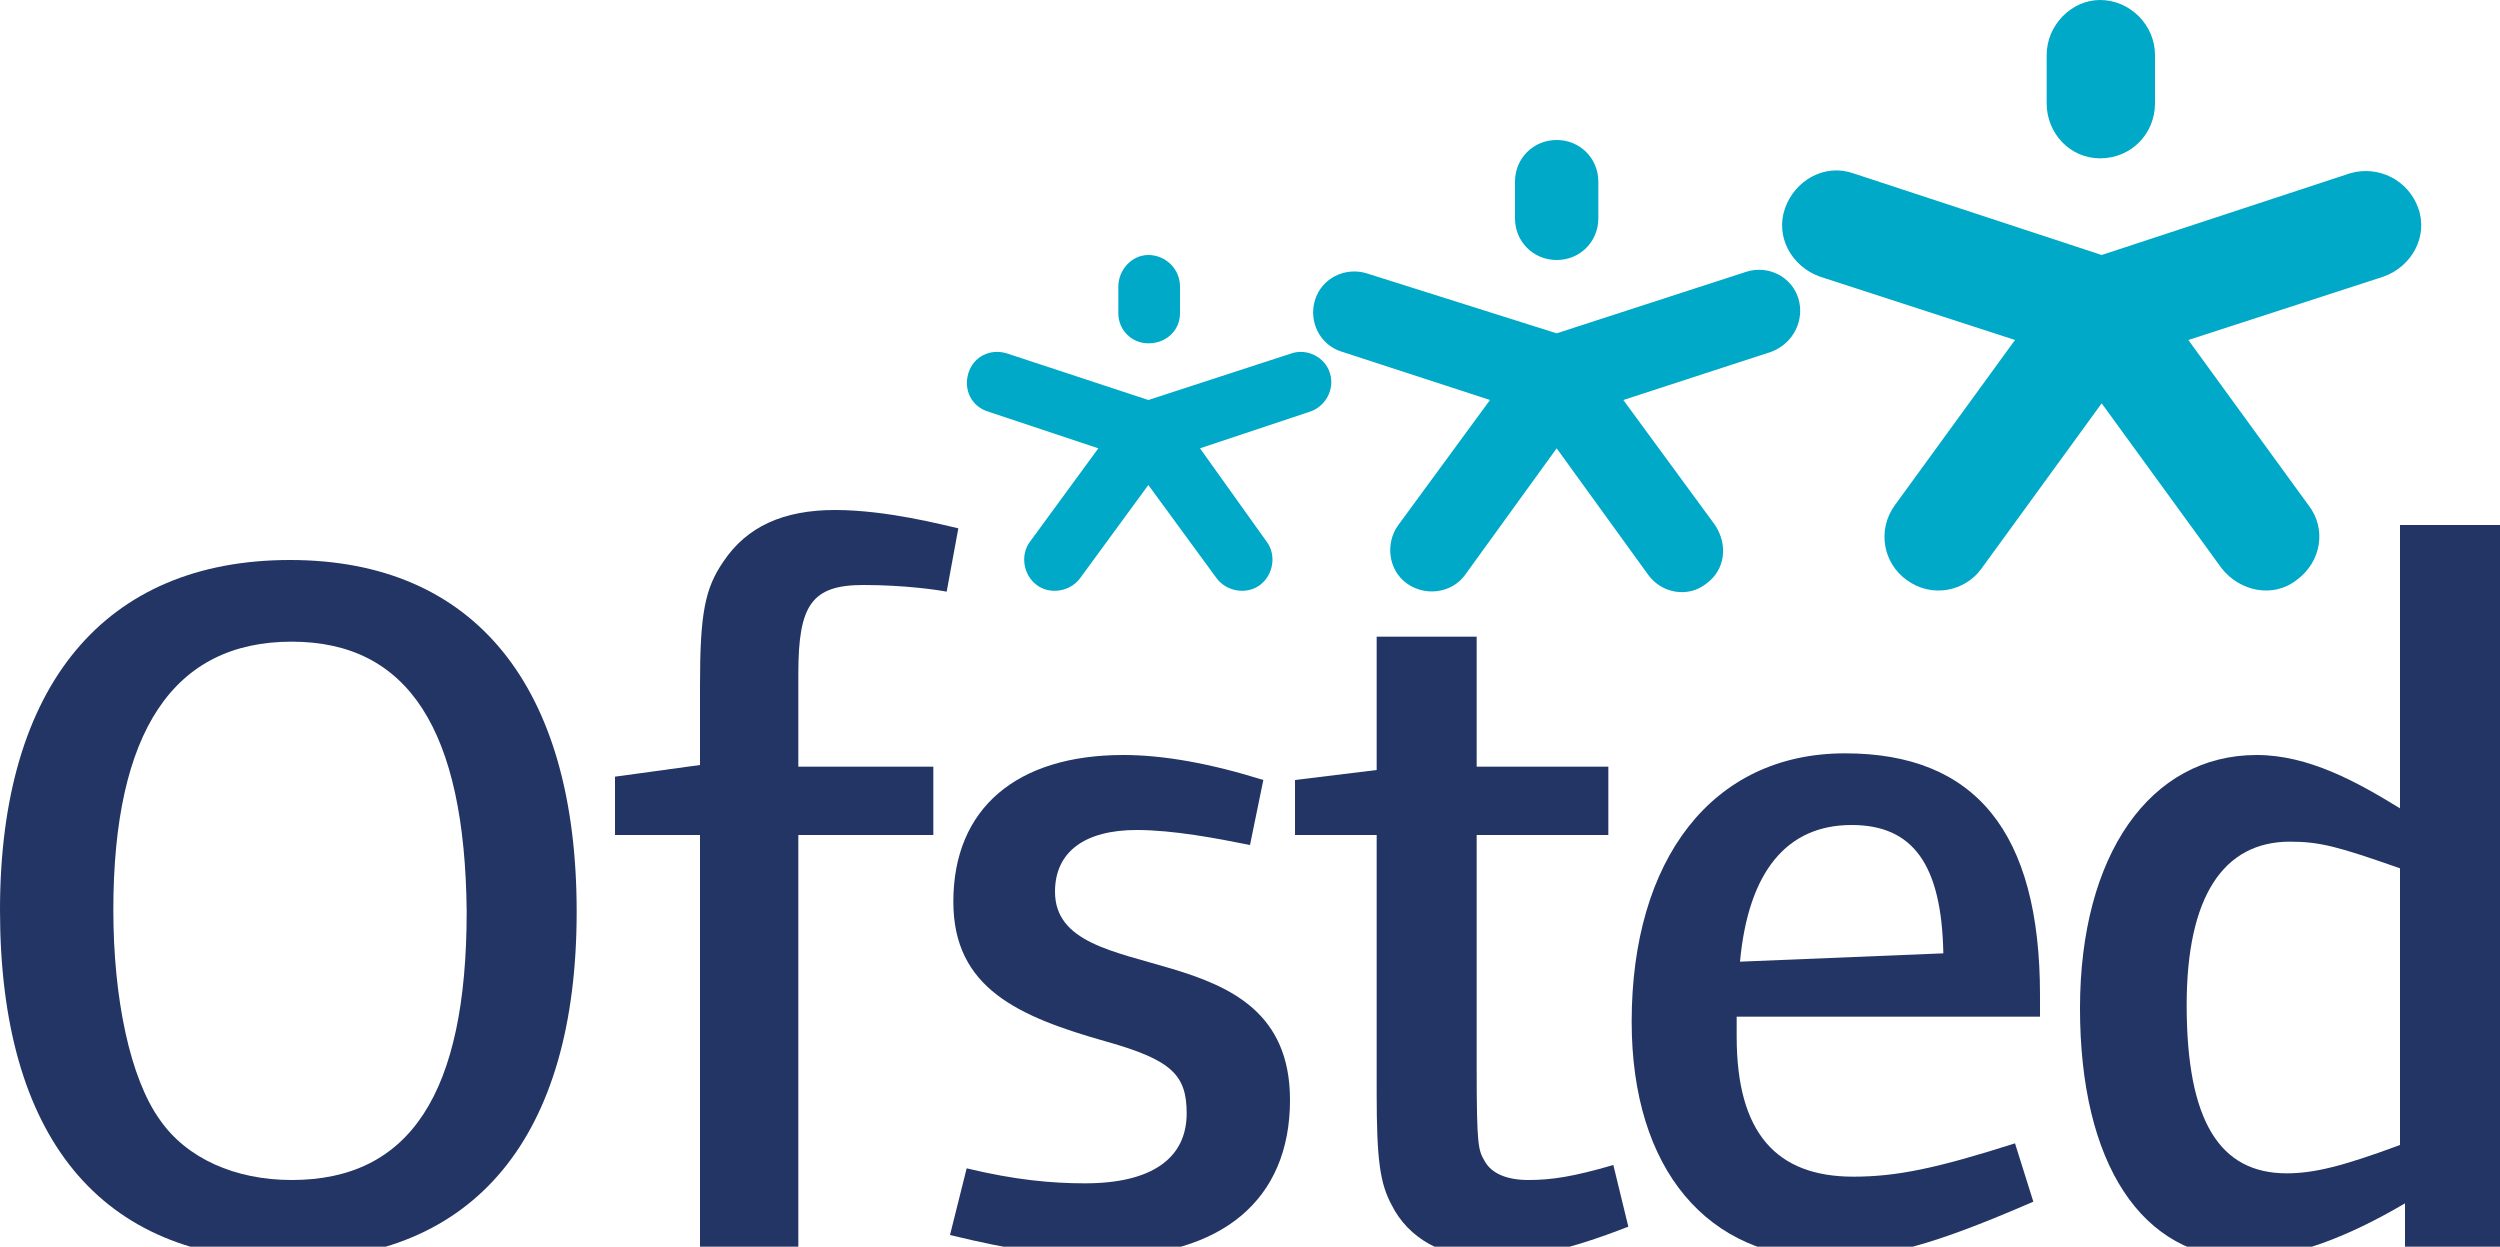 <?xml version="1.0" encoding="UTF-8"?> <!-- Generator: Adobe Illustrator 25.0.1, SVG Export Plug-In . SVG Version: 6.00 Build 0) --> <svg xmlns="http://www.w3.org/2000/svg" xmlns:xlink="http://www.w3.org/1999/xlink" version="1.1" id="Layer_1" x="0px" y="0px" viewBox="0 0 150 74.8" style="enable-background:new 0 0 150 74.8;" xml:space="preserve"> <style type="text/css"> .st0{fill:#223564;} .st1{fill:#00A9C8;} </style> <g> <path class="st0" d="M17.3,75.6C6,75.6,0,68.2,0,54.6c0-13.5,6.3-21,17.4-21c11.1,0,17.2,7.6,17.2,21.1 C34.6,68.2,28.5,75.6,17.3,75.6 M17.5,38.5c-7.1,0-10.7,5.4-10.7,16.1c0,5.3,1,10.1,2.8,12.6c1.6,2.3,4.5,3.6,7.9,3.6 c7.1,0,10.5-5.2,10.5-16.1C27.9,43.8,24.5,38.5,17.5,38.5"></path> <path class="st0" d="M56.8,35.5c-0.5-0.1-2.5-0.4-5-0.4c-3.1,0-3.9,1.2-3.9,5.3V46H56v4.1h-8.1v24.8H42V50.1h-5.1v-3.5l5.1-0.7 v-4.8c0-4.3,0.3-5.8,1.4-7.4c1.4-2.1,3.6-3.1,6.7-3.1c3.1,0,6.5,0.9,7.4,1.1L56.8,35.5"></path> <path class="st0" d="M66.2,75.4c-2.9,0-5.5-0.4-9.2-1.3l1-4c2.9,0.7,5.1,0.9,7.1,0.9c4,0,6.1-1.5,6.1-4.2c0-2.3-0.9-3.2-4.8-4.3 c-5.3-1.5-9.2-3.2-9.2-8.4c0-5.6,3.8-8.8,10.2-8.8c2.4,0,5.2,0.5,8.4,1.5L75,50.7c-2-0.4-4.6-0.9-6.8-0.9c-3.1,0-4.9,1.3-4.9,3.7 c0,6.1,14.1,2.1,14.1,12.5C77.4,72,73.3,75.4,66.2,75.4"></path> <path class="st0" d="M89.4,75.5c-2.8,0-4.9-1.2-5.9-3.2c-0.7-1.3-0.9-2.7-0.9-6.7V50.1h-4.9v-3.3l4.9-0.6v-8h6V46h7.9v4.1h-7.9V64 c0,4.9,0.1,5,0.5,5.7c0.4,0.7,1.3,1.1,2.6,1.1c1.4,0,2.7-0.2,5.1-0.9l0.9,3.7C94.1,75,91.8,75.5,89.4,75.5"></path> <path class="st0" d="M104.2,61.2v1c0,5.8,2.4,8.4,7,8.4c2.6,0,5-0.5,9.7-2l1.1,3.5c-6,2.6-8.9,3.4-12.4,3.4 c-7.1,0-11.7-5.3-11.7-14.2c0-9.7,4.8-16.1,12.8-16.1c7.8,0,11.7,4.7,11.7,14.5v1.3H104.2 M111.1,49.5c-3.9,0-6.2,2.8-6.7,8.2 l12.2-0.5C116.5,51.9,114.8,49.5,111.1,49.5"></path> <path class="st0" d="M144.3,74.8v-2.6c-3.4,2-6.7,3.3-9.6,3.3c-6.2,0-9.9-5.7-9.9-15c0-9.2,4.2-15.2,10.6-15.2c3.1,0,6,1.6,8.6,3.2 v-17h6v43.3H144.3 M144,52.1c-3.7-1.3-4.8-1.6-6.6-1.6c-4,0-6.2,3.3-6.2,9.8c0,7,2,10.1,6,10.1c1.6,0,3.3-0.4,6.8-1.7V52.1z"></path> <path class="st1" d="M122.8,3.3c0-1.8,1.5-3.3,3.2-3.3c1.8,0,3.3,1.5,3.3,3.3v2.9c0,1.8-1.4,3.3-3.3,3.3c-1.8,0-3.2-1.5-3.2-3.3 V3.3"></path> <path class="st1" d="M145.1,12.5c-0.6-1.7-2.4-2.6-4.1-2.1l-14.9,4.9l-14.9-4.9c-1.7-0.6-3.5,0.4-4.1,2.1c-0.6,1.7,0.4,3.5,2.1,4.1 l11.7,3.8l-7.2,9.9c-1.1,1.5-0.7,3.5,0.7,4.5c1.5,1.1,3.5,0.7,4.5-0.7l7.2-9.9l7.2,9.9c1.1,1.4,3.1,1.8,4.5,0.7 c1.5-1.1,1.8-3.1,0.7-4.5l-7.2-9.9l11.7-3.8C144.7,16,145.7,14.2,145.1,12.5"></path> <path class="st1" d="M90.9,10.9c0-1.4,1.1-2.5,2.5-2.5c1.4,0,2.5,1.1,2.5,2.5v2.2c0,1.4-1.1,2.5-2.5,2.5c-1.4,0-2.5-1.1-2.5-2.5 V10.9"></path> <path class="st1" d="M107.9,17.9c-0.4-1.3-1.8-2-3.1-1.6l-11.4,3.7L82,16.4c-1.3-0.4-2.7,0.3-3.1,1.6c-0.4,1.3,0.3,2.7,1.6,3.1 l8.9,2.9l-5.5,7.5c-0.8,1.1-0.6,2.7,0.5,3.5c1.1,0.8,2.7,0.6,3.5-0.5l5.5-7.6l5.5,7.6c0.8,1.1,2.4,1.4,3.5,0.5 c1.1-0.8,1.3-2.3,0.5-3.5L97.4,24l8.9-2.9C107.6,20.6,108.3,19.2,107.9,17.9"></path> <path class="st1" d="M67.1,17.2c0-1,0.8-1.9,1.8-1.9c1,0,1.9,0.8,1.9,1.9v1.6c0,1-0.8,1.8-1.9,1.8c-1,0-1.8-0.8-1.8-1.8V17.2"></path> <path class="st1" d="M79.8,22.4c-0.3-1-1.4-1.5-2.3-1.2L68.9,24l-8.5-2.8c-1-0.3-2,0.2-2.3,1.2c-0.3,1,0.2,2,1.2,2.3l6.6,2.2 l-4.1,5.6c-0.6,0.8-0.4,2,0.4,2.6c0.8,0.6,2,0.4,2.6-0.4l4.1-5.6l4.1,5.6c0.6,0.8,1.8,1,2.6,0.4c0.8-0.6,1-1.8,0.4-2.6L72,26.9 l6.6-2.2C79.5,24.4,80.1,23.4,79.8,22.4"></path> </g> </svg> 
